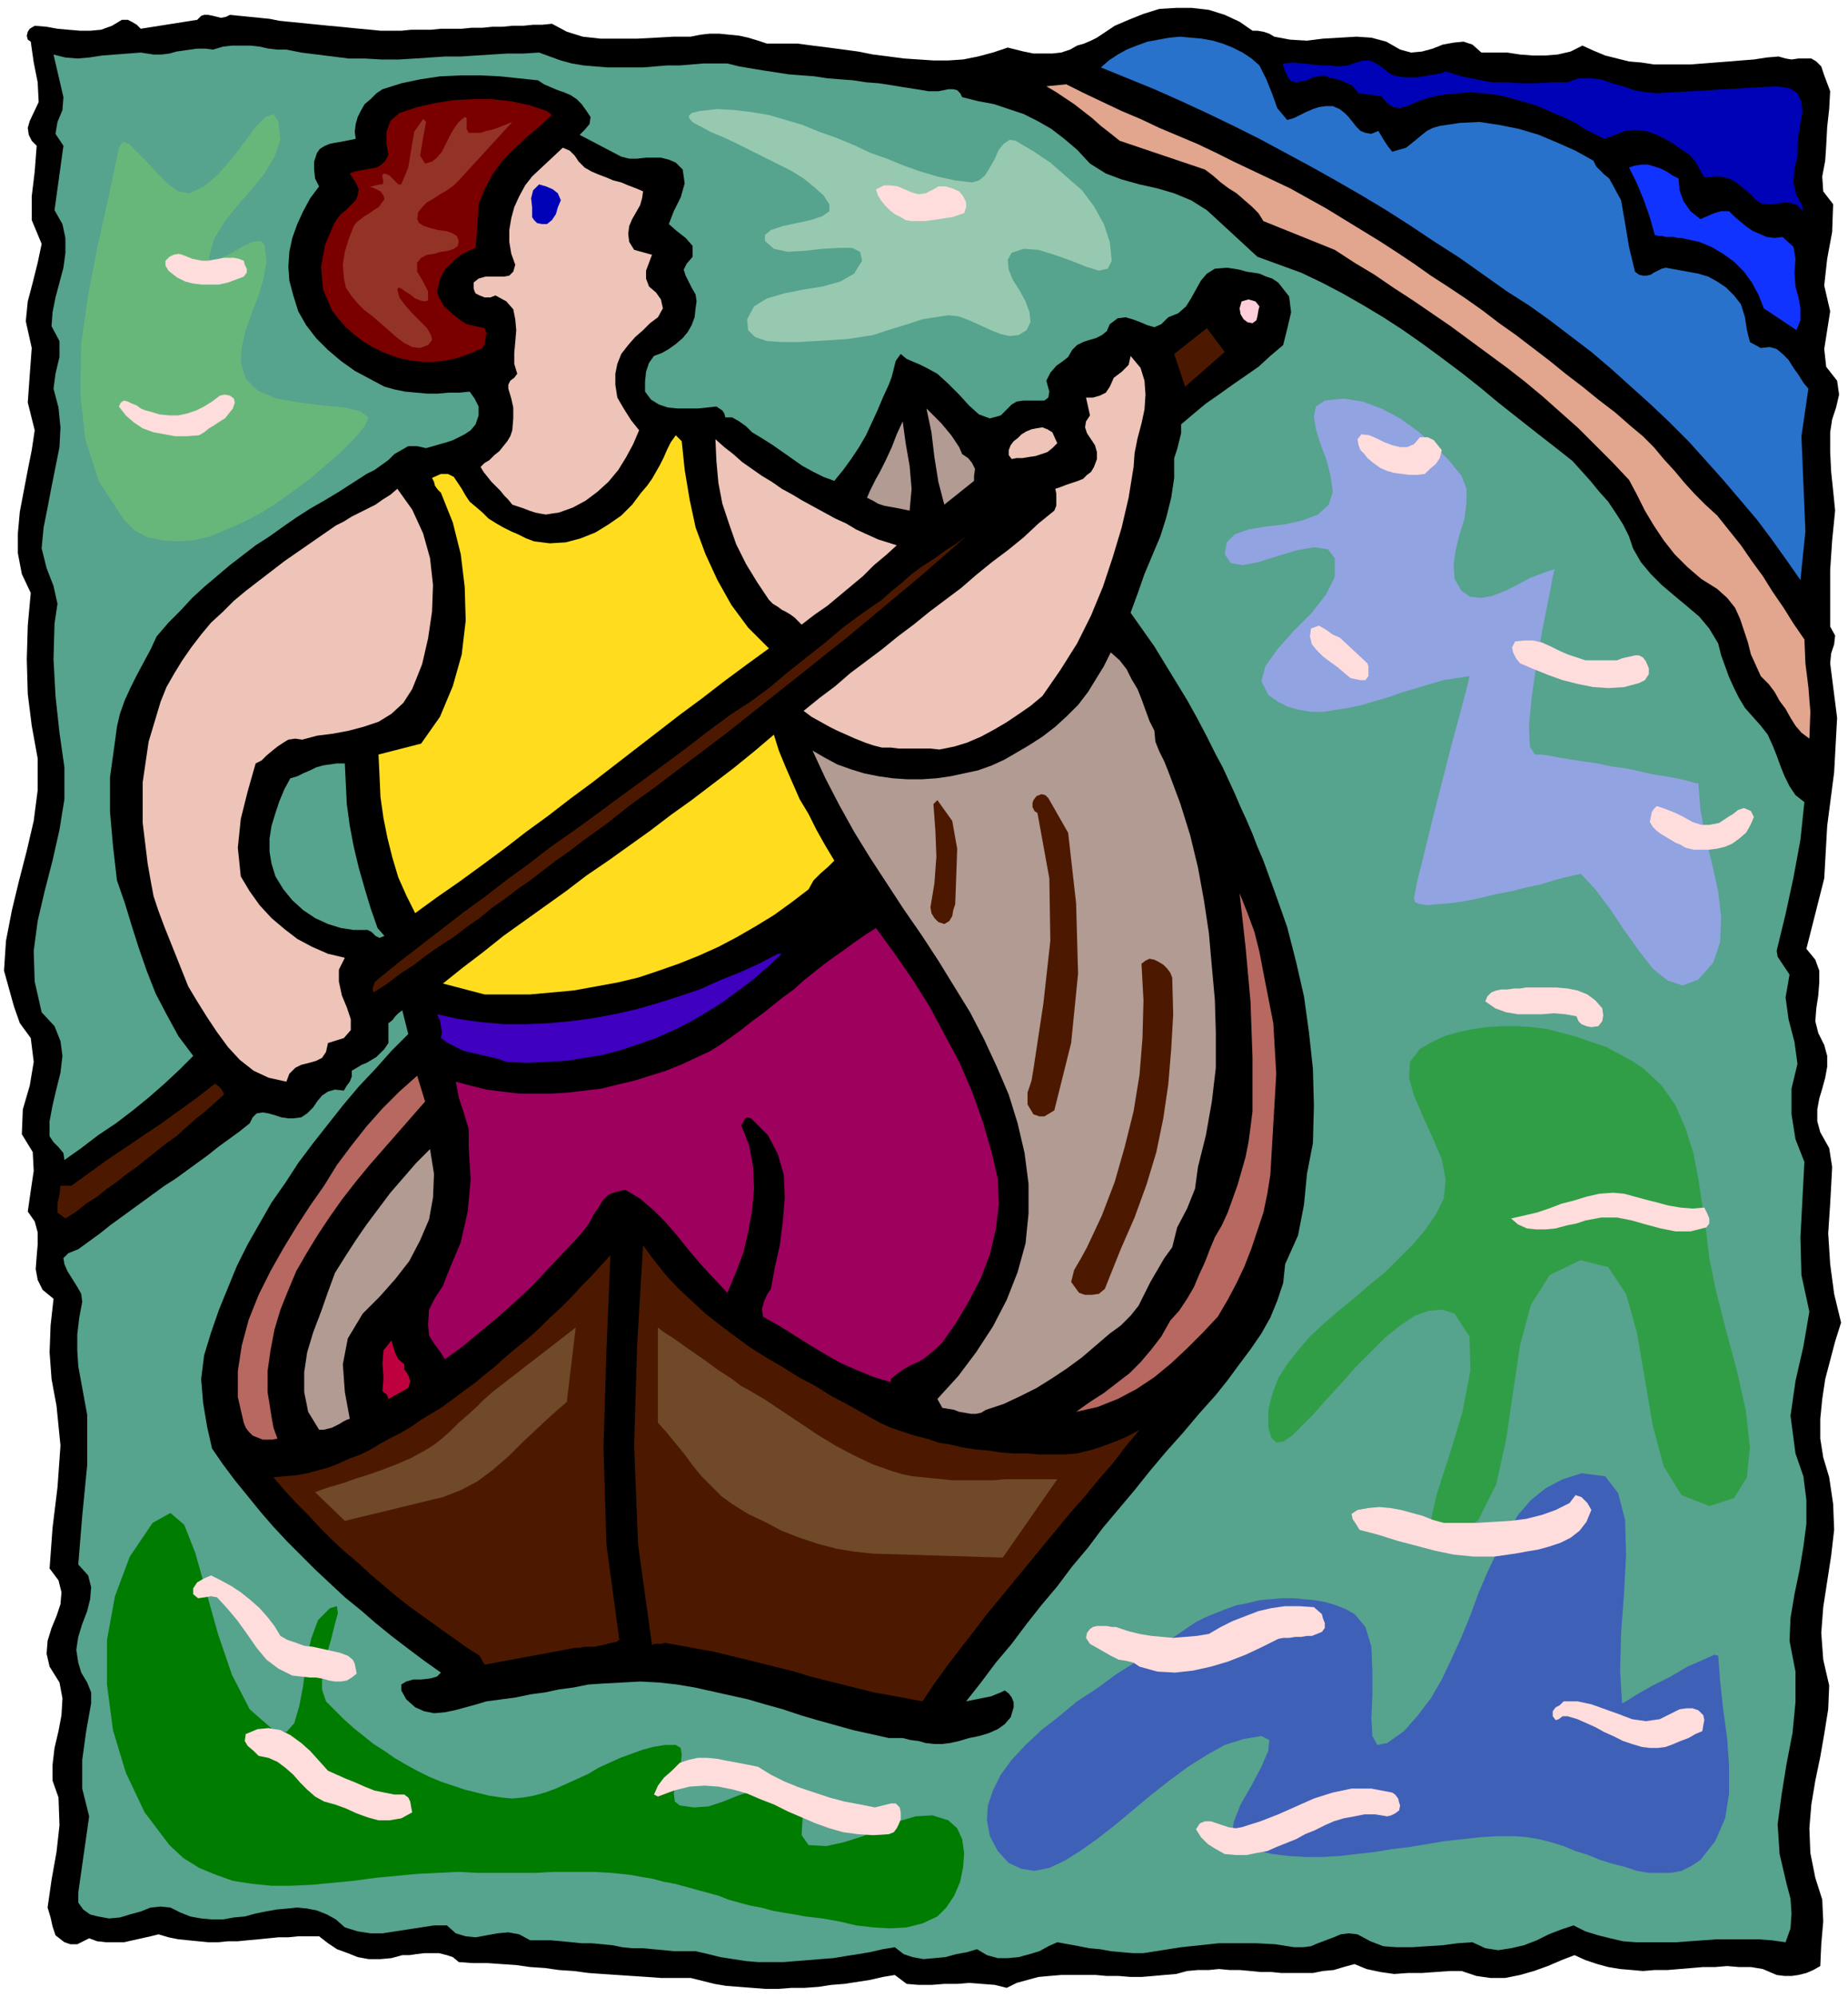 <svg xmlns="http://www.w3.org/2000/svg" fill-rule="evenodd" height="2.014in" preserveAspectRatio="none" stroke-linecap="round" viewBox="0 0 1865 2014" width="179.04"><style>.pen1{stroke:none}.brush4{fill:#56a38e}.brush5{fill:#0002b7}.brush8{fill:#edc4b7}.brush11{fill:#4c1900}.brush12{fill:#b29b93}.brush13{fill:#ffdd1e}.brush14{fill:#b76860}</style><path class="pen1" style="fill:#000" d="M1264 31h5l6 1 6 2 5 3 16 3 17 1 16-2 17-1 17-1 15 1 15 4 14 8 11 3 11-1 11-3 10-4 11-2 10-1 9 3 9 8h26l13 2 13 1h12l13-1 13-3 12-6 11 5 12 5 12 3 12 3 12 1 13 2h37l13-1 13-1 13-1 12-1 13-1 13-2 12-1 7 2 6 1 7-1h13l5 3 5 5 3 9 6 16-1 18-2 18-1 19-1 15-3 16 1 15 10 13-1 28-5 27-3 27 6 26-3 19-3 19 2 18 11 14 2 14-3 13-4 12-2 13v20l1 20 2 19 2 20-3 30-2 30v57l5 9-1 9-3 9-1 10 7 55-3 55-7 54-3 53-18 71 9 11 4 11v12l-1 13-2 13-1 13 3 12 6 12 3 11v11l-2 11-3 11-3 10-2 11v12l3 11 9 16 3 19-1 19-1 18-2 30 2 31 4 30 7 29-6 19-5 19-5 19-3 20-2 20v20l3 19 6 20 4 27 1 26-3 26-4 26-4 26-2 26 2 27 6 26-1 24-4 25-4 23-5 24-4 24-2 24 1 25 5 25 7 22 1 22-2 23-1 22-7 4-7 3-8 2-7 1h-7l-8-1-7-3-7-3-12-2h-12l-12-1-12 1h-12l-12 1-12 1-12 1h-13l-12 1-11-1-12-1-12-2-11-3-12-4-11-5-13 5-14 6-14 5-14 4-15 3h-15l-14-2-15-5h-12l-14 1-14 1h-14l-14 1-14-2-14-3-12-5-11 3-10 3-11 1-10 2h-32l-10-1h-11l-10-1-11-1h-10l-11-1-10 1h-11l-11 1-11 3-12 1-11 1-12 1h-11l-12-1h-12l-11-1h-35l-12 1-11 1-11 3-11 3-10 5-12-3-13-1-13-1-12 1h-13l-13 1h-13l-12-1-12-9-12 2-13 3-13 2-13 2-13 1-13 2-14 1h-13l-13 1h-14l-13-1-13-1-13-1-12-2-12-3-12-3h-30l-14-1-15-1-15-1-15-1-14-1-15-2-15-1-14-2-15-1-14-2-15-1-14-1h-15l-14-1-6-5-6-2-8-2h-15l-8 1-7 1h-7l-11 3-11 1h-12l-11-2-10-4-11-4-9-6-9-7h-21l-10 1h-10l-10 1-10 1-11 1-10 1h-10l-10 1h-10l-10-1-10-1-10-1-10-2-10-3-8 2-9 2-9 2-9 2h-18l-9-1-8-3-6 3-6 3h-7l-6-2-9-7-3-9-2-9-3-10 4-28 5-28 3-27-1-28-6-17v-16l2-17 4-17 3-16 1-17-3-16-10-16-3-13 1-13 4-13 5-12 4-12 1-12-3-12-9-12 3-41 5-41 3-42-4-40-5-27-2-27 1-27 3-27-11-9-5-10-2-11 1-13 1-12v-12l-3-11-7-10 3-21 3-20-1-19-11-18 1-25 7-24 4-24-3-24-11-15-6-17-5-18-5-18 2-30 6-31 7-29 8-31 7-30 4-31v-32l-6-33-4-32-1-35 1-34 3-33-9-19-4-21v-20l2-22 4-21 4-21 4-20 3-20-7-28 2-28 2-27-6-27 2-20 5-19 5-20 4-19-10-24v-24l3-25 2-26-5-5-3-6-1-7 2-7 9-19-1-20-4-20-3-21-3-2-1-4 1-4 2-3 5-3 12 1 11 2 11 1 12 1h10l11-1 11-4 10-6h6l4 2 5 3 4 4 57-9 4-4 3-1h4l5 1 4 1 4 1 5-1 4-2 10 1 10 1 10 1 10 1 10 2 10 1 10 1 10 1 10 1 10 1 11 1 10 1 10 1 11 1 10 1h21l10-1h20l10-1h21l10-1h11l10-1h10l10-1h11l10-1h9l10-1 15 8 16 5 18 2h37l19-1 18-1h17l10-2 9-1h10l10 1 10 1 9 2 10 3 9 3h31l15 2 16 2 15 2 15 2 15 3 16 2 15 2 15 1 15 1h15l15-1 15-3 15-4 15-5 8 2 8 2 10 2h19l9-1 9-3 7-4 7-2 7-3 6-3 6-4 6-4 6-4 7-3 7-3 15-6 16-5 17-1h16l17 2 16 5 15 7 13 9z"/><path class="pen1" style="fill:#2872cc" d="m1271 66 7 14 6 15 5 14 10 12 7-2 6-3 6-3 7-3 6-2 7-1h7l7 3 5 4 4 4 4 5 4 5 4 4 5 2 6 1 7-3 3 5 3 5 4 6 4 5 7-2 7-2 5-4 5-4 6-5 5-4 6-3 7-2 20-3 20-1 20 3 20 4 20 6 19 8 18 8 18 10 3 6 4 4 4 4 5 4 12 22 4 23 4 24 6 25 4 3 4 1h4l4-1 3-2 4-2 4-2 4-1 11 2 11 2 11 2 10 3 9 5 9 6 8 8 7 9 4 13 2 13 3 12 11 6 9-1 7 2 6 5 6 6 5 8 5 7 5 8 5 6-7 48 2 48 2 48-5 49-14-20-15-21-15-20-17-20-17-20-17-19-18-20-19-19-19-18-20-18-20-18-20-17-21-16-21-16-21-15-22-14-24-17-24-17-25-16-24-16-25-16-25-15-26-15-25-14-26-14-26-14-26-13-27-13-26-12-27-12-27-11-27-11 8-7 9-6 9-5 10-4 11-4 11-2 11-2 11-1 11 1 11 1 11 2 10 3 10 4 10 5 9 6 8 7z"/><path class="pen1 brush4" d="m419 59 15-1 15-1h16l15-1 16-1 16-1h16l16-1 11 4 11 4 11 3 12 2 12 1 12 1h36l12-1 12-1h13l12-1 12-1h24l12 3 12 2 12 2 13 2 13 2 13 1 13 1 13 2 13 1 13 1 13 2 13 1 13 2 12 2 13 2 12 2h10l5-1 5-1h5l4 1 3 3 2 4 16 4 16 3 15 5 15 5 14 7 14 8 13 10 13 11 13 14 16 10 16 6 18 5 18 4 17 5 17 7 16 10 51 47 22 8 22 8 21 10 21 11 21 12 20 12 20 13 20 14 19 14 20 15 19 15 18 15 19 15 19 15 18 14 19 15 9 10 9 10 9 11 9 10 8 12 7 11 6 12 4 12 8 14 10 12 11 11 13 11 12 10 13 11 10 12 9 15 3 12 4 11 4 11 5 11 5 10 6 10 8 9 8 9 7 9 5 11 4 10 4 11 4 10 5 10 6 9 9 7-4 38-7 38-8 37-9 37 1 6 4 6 4 6 4 6-4 23 3 22 6 23 3 22-6 25v26l4 25 9 23-2 38-2 38 1 38 8 37-6 35-8 35-5 35 5 38 8 23 3 24v24l-3 23-4 24-5 24-4 24-1 23 6 31v31l-3 31-6 31-5 31-4 30 2 30 7 30 4 15 1 15-1 15-5 14-14-2-14-1h-41l-14 1-14 1-13 1h-41l-13-1-13-3-12-3-13-4-12-6-12 4-13 5-12 6-13 5-13 3-13 2-13-2-13-6-15 1-15 2-16 1-15 1h-15l-14-1-13-5-13-7-9-1-8 1-7 3-8 3-8 3-7 3-8 1h-9l-19-3-19-1h-38l-19 2-19 2-19 3-19 3h-11l-11-1-11-1-11-2-11-1-10-2-11-2-11-2-9 4-9 5-10 3-11 3-11 1h-10l-11-3-10-6-10 3-11 2-11 3-11 1-11 1-11-2-9-3-9-7-12 2-13 3-12 2-13 2-12 2-13 1-12 1-13 1-12 1h-26l-12-1-13-2-13-2-12-3-13-3h-22l-10-1-11-1-10-1h-11l-10-1-10-2-10-1-11-1h-10l-10-1-10-1-11-1h-21l-11-6-11-2-11 1-11 2-11 2-10-1-10-3-9-8h-13l-13 2-13 2-13 2-13 2h-12l-13-2-13-4-9-8-9-5-10-4-10-2-10-1-10 1-11 1-11 2-10 2-11 3-11 1-11 2h-11l-11-1-11-2-10-4-10-5-10-1-10 1-10 4-11 3-10 3-11 1-11-2-8-2-7-5-5-7v-10l11-77-7-28v-29l4-29 5-28v-11l-4-10-6-10-3-10-2-13 2-13 4-13 5-13 3-12 1-12-3-12-10-11 4-49 5-51v-51l-9-49-1-16v-16l2-17 3-16-1-8-4-7-5-8-5-8-3-7-1-6 5-5 10-4 11-8 11-8 10-8 11-8 11-8 11-8 11-8 11-8 11-7 11-8 11-8 11-8 10-8 11-8 11-8 10-8 3-6 4-4 6-1 6 1 7 2 6 2 7 1h5l8-1 6-4 6-6 4-6 5-6 6-4 7-2 9 1 3-5 3-4 2-5v-6l5-3 5-3 5-2 5-3 5-3 4-4 4-4 4-6v-20l4-3 3-4 3-3 4-3 6 24-17 17-16 18-17 18-16 19-15 19-15 19-15 20-13 20-14 20-12 21-12 21-11 22-9 22-9 22-8 23-7 23-3 24 2 24 4 24 5 22 11 16 12 16 13 16 13 16 13 15 14 15 14 14 14 14 15 14 15 14 16 13 15 13 16 13 17 13 16 12 17 12-4 4-7 2-9 1h-8l-7 2-5 3v6l5 9 9 8 9 4 10 2 11-1 10-2 11-3 11-3 10-3 15-2 15-2 14-3 15-2 14-3 15-2 15-3 15-1 19-1 18-1 19 1 18 2 18 3 18 4 18 4 18 4 17 5 18 5 18 6 17 5 18 5 18 5 18 4 18 4h14l8 2 8 1 7 2 9 1h8l8-1 9-2 10-3 10-2 10-3 9-4 7-5 6-7 3-10v-5l-2-5-3-4-4-3-4 2-5 2-5 2-5 1-5 1-5 1-5 1-5 1 15-19 15-20 16-19 15-20 15-19 16-19 15-20 16-19 15-20 16-19 16-19 16-20 16-19 17-19 16-19 17-19 12-15 11-15 12-16 11-16 9-16 7-17 6-18 2-19 13-29 6-31 3-31 6-31 1-38-1-37-4-37-5-36-8-35-9-35-12-34-12-33-6-14-5-13-6-14-6-13-6-14-6-13-6-13-7-13-9-18-10-19-10-18-11-18-11-18-11-18-12-17-12-17 7-19 7-20 8-19 8-19 6-19 5-20 3-20v-20l3-9 2-8 2-8v-9l13-11 12-10 13-9 14-10 13-9 13-9 12-11 13-11 4-16 4-17-2-16-11-14-6-4-6-2-7-3-6-1-7-1-7-2-6-1-7-1-12 1-8 5-6 7-5 9-5 9-5 8-8 7-10 4-7 7-7 3-7-2-7-3-8-3-7-2-8 1-8 6-3 7-5 4-6 3-7 2-6 2-6 3-5 5-4 7-5 4-7 5-6 7-4 8 3 11-1 6-4 3h-21l-7 1-5 3-11 11-11 3-11-4-10-9-10-11-11-11-11-10-11-6-6-3-7-3-7-3-6-5-5 7-2 8-2 8-3 8-6 13-5 12-6 13-6 13-7 12-8 12-8 11-9 11-11-4-10-5-11-6-10-7-10-7-10-7-11-7-10-6-6-6-7-5-7-4h-7l-1-4-2-3-3-2-3-2-9 1-10 1h-20l-10-1-9-3-8-5-6-8v-10l1-10 3-9 5-7 8-3 7-4 7-5 7-6 5-6 4-7 3-8 1-9 1-7-1-7-4-7-3-6-3-6-2-6 3-6 6-7v-11l-7-8-9-7-8-7 5-13 7-14 4-14-2-14-7-7-7-3-8-2h-15l-9 1h-8l-8-2-42-22 5-5 5-6 1-7-4-6-5-7-5-5-6-4-7-3-6-2-7-3-7-3-6-4-19-2-19-2-20-1h-20l-21 1-20 3-19 4-19 6-6 4-6 6-6 5-4 7-3 6-2 7-1 8 1 7-5 1-5 1-5 1-6 1-5 1-5 2-5 3-3 4-3 9v8l1 9 4 8-9 12-7 13-6 13-5 14-3 14-1 15 1 14 4 15 5 16 8 14 10 13 12 12 13 11 14 10 15 8 15 8 11 3 10 2 11 1 11 1h11l11-1h11l10-1 5 7 4 8v9l-3 9-5 6-6 4-6 3-6 3-6 2-7 2-7 2-7 2-9-2h-9l-7 4-7 4-6 6-7 5-7 5-8 4-14 9-14 9-15 9-14 8-14 9-13 9-14 10-14 9-13 10-13 10-13 11-13 11-12 11-12 13-12 12-12 14-6 13-7 13-7 13-6 12-6 13-5 14-3 13-2 15-5 36v35l3 34 4 35 8 23 7 23 7 22 8 23 9 23 11 21 12 22 15 20-14 14-15 14-16 14-16 13-17 13-18 12-17 13-17 12-1-7-5-6-5-5-4-6v-15l3-16 4-17 4-16 2-17-2-15-6-15-13-14-7-31-1-31 4-30 7-30 8-31 7-31 5-31v-32l-5-35-4-37-2-37 1-36 3-20-4-18-7-18-5-20 2-21 4-20 4-21 4-20 4-20 1-20-2-20-5-19 2-15 4-17v-16l-8-15 1-14 3-15 4-15 4-15 2-15v-15l-3-14-8-14 9-65-8-12 2-12 5-12 1-13-10-43 12 3 12 1 12-1 13-2 13-1 13-1 13-1 13 2h8l8-1 7-2 7-1 7-1 7-1h8l8 1 10-3 9-1h19l9 1 9 2 9 1h9l15 3 16 2 16 2 16 2h16l17 1h17l17-1z"/><path class="pen1 brush5" d="m1411 77 6 1h13l6-1 6-1 6-1 6-1 5-2 16 5 15 3 15 3h15l15 1h15l16-1h16l11-4h12l11 1 11 4 11 3 11 4 12 2 11 1 121-7 13 2 8 5 4 9 1 10-2 11-2 12-1 11v11l-3 12-1 14 3 13 6 11v5l-5-6-6-2-6-1-6 1-7 1h-6l-6-1-6-4-4-5-5-4-5-4-5-4-5-3-6-2-6-1h-6l-9 1-4-7-5-9-6-7-8-5-8-6-9-5-10-5-10-3-10-1-10 1-10 4-11 4-10-5-10-5-9-6-10-5-10-4-11-5-10-4-10-3-11-3-11-3-11-2-11-1-11-1-12 1-12 1-12 2-7 2-7 2-7 3-7 3-7 2-7-1-6-4-6-7-23-3-3-4-4-4-4-2-5-2-5-2-5-1-4-1-5-2-5 1-6 1-6 3-5 1-6 1-5-1-3-4-3-6-1-3-1-2v-3l10-1 10 1 9 1 9 1h9l8 1 10-1 9-3 7-2h6l5 2 5 3 4 3 5 4 5 3 5 1z"/><path class="pen1" style="fill:#e2a58e" d="m1374 232 18 11 17 11 18 12 17 12 17 11 18 12 17 12 17 13 17 12 17 13 17 13 16 13 17 13 16 13 17 13 16 14 12 10 11 11 10 12 11 12 10 12 10 11 11 11 12 11 12 15 12 15 11 16 11 15 10 16 11 16 10 16 11 16 1 24 3 24 2 25-1 27-8-6-6-7-5-8-5-9-6-8-5-9-6-8-8-8-5-11-5-11-3-12-4-12-4-12-5-11-8-10-10-9-16-10-14-12-13-13-11-14-10-15-9-15-8-16-8-15-17-18-17-17-17-17-18-16-18-16-18-15-18-14-19-14-19-14-19-14-19-13-19-13-20-13-19-13-20-12-20-13-72-29-5-8-7-7-7-6-8-7-8-5-8-6-8-7-8-6-86-29-10-8-9-7-9-8-9-7-9-7-9-6-9-6-10-6 20-2 18 9 19 9 19 9 19 8 19 9 19 8 19 8 19 9 18 9 19 9 19 9 19 9 18 10 18 10 18 11 18 11z"/><path class="pen1" style="fill:#7a0000" d="m557 116-12 11-13 11-13 12-12 12-10 14-8 15-6 15-1 18-2 26-7 3-6 3-7 5-5 5-6 6-4 7-2 7-2 8 2 6 3 5 3 5 4 3 4 4 4 3 5 4 5 3 18 4 2 5-1 5-1 6-2 4-9 4-10 4-10 3-10 2-10 1h-11l-10-1-11-2-10-3-10-4-10-5-10-6-9-7-8-7-7-8-7-9-9-21-2-23 4-22 9-21 3-5 4-5 5-4 5-5 5-5 2-5 1-6-3-7-6-9 5-2 5-1 6-1 5-1 6-1 5-3 4-4 3-6-2-11v-12l4-11 9-8 18-6 18-4 19-3 19-1h19l19 2 19 4 18 6 5 4z"/><path class="pen1 brush8" d="m590 169 7 4 7 3 8 3 7 3 8 2 7 3 8 3 7 3-1 7-2 7-4 7-4 7-3 7-1 8 1 8 5 8 18 5-3 8-3 8v8l3 8 7 6 5 7 2 9-5 9-8 6-7 7-8 7-7 8-7 9-4 10-2 10v11l2 13 7 12 7 11 8 10-6 14-7 13-8 13-10 12-11 10-12 9-13 7-14 5-7 1-6 1-6-1-5-1-6-2-5-2-6-2-6-2-4-5-4-4-4-5-5-5-4-4-4-5-4-5-3-5 4-4 5-3 5-5 5-4 4-5 4-5 3-5 2-6 1-12v-11l-2-9-3-10v-4l2-4 4-3 3-4-3-10v-11l1-11 1-12-1-11-2-10-7-8-11-6-5 2h-6l-5-2-4-2-1-2-1-3v-6l5-4 7-2h19l5-1 4-4 2-7-4-11-2-12v-12l2-12 3-11 5-11 6-11 7-9 31-29 7 3 5 5 4 6 6 6z"/><path class="pen1" style="fill:#13f" d="m1694 180 1 12 4 11 7 10 10 8 7-3 7-3 7-2h8l6 6 6 5 6 5 6 4 7 3 7 3 8 1 8-1 11 10 2 12-1 14 1 14 3 11 2 11v12l-4 10-33-22-5-13-7-13-8-11-10-10-11-8-12-7-12-5-14-3-4-1h-4l-4-1h-8l-3-1h-4l-4-1-5-18-6-17-7-17-8-16 6-2 7-1h6l7 2 6 2 6 3 6 4 6 3z"/><path class="pen1 brush5" d="m566 202-3 7-2 7-4 6-5 4h-5l-5-1-3-3-2-3v-10l-1-9 2-8 6-6 7 2 7 3 5 4 3 7z"/><path class="pen1" style="fill:#ffced8" d="m1271 309-1 4-1 6-1 4-4 3-5-1-4-3-3-5-1-6 2-7 7-2 7 2 4 5z"/><path class="pen1 brush11" d="m1196 390-11-33 33-26 18 24-40 35z"/><path class="pen1 brush8" d="m1144 471-5 31-7 30-9 30-10 30-12 29-14 28-17 27-18 26-12 10-13 9-12 8-12 7-13 7-14 6-13 4-15 3-9-1h-32l-8-1h-9l-8-2-9-3-10-4-9-4-9-4-8-4-9-5-9-5-8-6 16-13 16-12 15-13 16-12 16-12 16-13 16-12 16-13 16-12 16-12 15-13 16-13 16-12 16-13 15-14 16-13 2-5v-12l-1-5 6-2 5-2 6-2 6-2 5-2 4-4 4-3 3-5 3-8v-7l-2-7-4-6-4-6-2-6 1-6 4-6-4-18h7l7-2 6-3 4-6 4-9 8-6 7-7 2-9 10 12 4 13 1 14-1 15-3 14-4 15-3 15-1 14z"/><path class="pen1 brush12" d="m971 458 6 4 4 5 3 6-1 7v5l-30 24-6-23-4-25-3-25-5-24 5 5 5 5 5 5 5 6 5 6 4 6 4 6 3 7zm-53 57-5-1-5-1-5-1-6-1-5-1-6-2-5-3-6-3 3-7 3-6 3-6 4-7 6-12 6-13 5-13 6-13 3 22 4 23 2 23-2 22z"/><path class="pen1 brush8" d="m1062 436 5 11-5 5-5 4-6 2-6 2-7 1-6 1h-6l-5 1-3-4v-5l2-5 3-4 4-3 4-4 5-3 5-2 5-1 6-1 5 2 5 3z"/><path class="pen1 brush13" d="m688 445 3 29 5 30 6 28 10 27 12 26 14 25 17 23 21 21-22 16-23 17-22 17-23 17-22 17-22 17-22 17-22 17-23 17-22 17-22 16-22 17-23 17-22 16-23 16-22 16-9-18-8-18-6-20-5-20-4-20-3-21-1-22-1-21 43-11 19-27 13-31 9-32 4-34-1-34-4-33-8-32-12-30-3-3-3-4-1-4-2-4 9-4h7l6 3 4 6 4 6 4 7 4 6 6 5 7 6 6 6 8 5 7 4 8 4 7 3 8 4 8 3 16 2 16-1 15-4 15-6 13-8 13-9 11-11 9-12 6-7 5-7 4-7 4-7 4-8 3-7 4-8 5-7 6 6z"/><path class="pen1 brush8" d="m886 544 19 6-11 10-12 10-11 11-12 10-12 10-12 10-13 9-13 10-4-4-3-3-4-3-5-3-4-2-4-3-5-3-4-4-12-18-11-18-10-20-7-20-7-21-4-21-2-22-1-22 9 8 9 7 9 8 10 7 10 7 10 6 10 7 11 6 10 6 11 6 11 6 11 6 11 5 10 6 11 5 11 5zM416 695l-9 14-12 11-13 8-15 5-15 4-16 3-16 2-15 4-7-1-7 1-5 3-6 4-5 4-6 5-5 5-6 3-8 28-7 28-3 29 3 29 9 15 10 14 12 13 13 11 13 10 15 8 16 7 17 4-6 12v12l3 14 5 12 4 12v11l-7 8-16 5-2 9-4 6-6 3-7 2-8 2-6 3-6 6-3 8-18-4-15-7-14-11-12-13-11-15-10-15-10-16-9-15-6-15-6-15-6-15-6-15-6-16-5-15-3-16-3-17-5-41v-41l6-41 12-40 6-15 8-14 8-13 9-13 10-13 10-12 12-11 11-11 12-10 13-10 13-10 13-10 13-9 13-9 13-9 13-9 8-4 8-5 8-4 8-4 8-4 7-5 8-5 7-6 15 21 11 24 7 25 3 27-1 27-4 27-6 26-10 25z"/><path class="pen1 brush11" d="m975 541-24 21-23 20-24 20-24 20-24 20-24 19-25 20-24 19-24 19-24 19-25 19-24 18-25 19-25 18-24 19-25 18-13 10-13 9-13 10-13 10-13 9-13 10-13 9-12 10-13 9-13 10-14 9-13 9-13 10-14 9-13 10-14 9-1-3 1-4 1-3 3-3 21-17 22-17 22-17 22-17 22-16 22-17 22-16 22-17 23-16 22-16 23-17 22-16 23-17 23-17 22-17 23-17 20-13 19-14 19-16 19-15 19-15 19-16 19-14 19-13 10-9 10-8 10-9 11-8 11-7 11-8 11-7 11-8z"/><path class="pen1 brush12" d="m1165 737 1 11 4 10 5 10 4 10 12 32 10 32 8 33 6 33 5 33 3 34 3 33 1 33v36l-4 34-6 34-8 32-3 22-8 20-10 19-5 20-8 11-7 12-7 12-6 12-6 12-8 10-10 10-11 8-14 12-14 12-15 11-15 10-16 10-16 8-17 8-18 6-5 3-5 1h-5l-6-1-6-1-5-2-6-1-6-1-5-9 21-23 18-24 17-26 14-27 11-28 8-29 3-30v-30l-4-31-7-30-9-29-12-28-13-28-14-27-16-26-16-26-17-26-18-26-17-26-17-26-16-26-15-27-14-27-13-28 12 7 13 7 14 5 13 4 15 3 14 2 15 1h14l15-1 14-2 14-3 14-3 14-5 13-6 12-7 12-7 14-9 13-10 12-11 11-11 10-13 8-13 8-13 7-14 9 8 7 9 5 10 6 10 4 10 4 11 4 11 5 10z"/><path class="pen1 brush13" d="m842 868-6 6-8 7-7 7-5 9-17 13-18 13-18 11-19 11-19 10-20 9-20 8-20 7-21 7-21 5-22 4-22 4-22 2-22 2h-46l-42-11 20-16 21-16 20-16 21-15 21-15 21-15 21-16 22-15 21-15 21-15 21-16 21-15 21-16 21-16 21-17 20-17 5 16 7 17 7 16 7 16 9 15 8 16 9 16 9 15z"/><path class="pen1 brush4" d="m348 770 1 21 1 20 3 22 4 21 5 21 6 21 6 20 7 20 7 8-5 2-4-2-4-4-4-2h-14l-13-2-13-4-13-6-12-8-11-10-9-11-8-13-4-13-2-12v-13l2-13 4-13 4-12 5-12 6-11 7-2 6-3 7-3 6-3 7-2 7-1 7-1h8z"/><path class="pen1 brush11" d="m1078 840 8 71 2 71-7 70-17 68-5 3-5 3h-5l-6-2-6-10v-12l4-12 2-12 10-66 7-63-1-63-12-66-3-2-2-4v-4l1-3 3-4 5-2 4 1 3 3 20 35zm-114 72-2 6-1 6-3 5-5 3-6-2-4-4-3-5-1-6 4-24 2-27-1-26-2-27 4-4 15 21 5 28-1 29-1 27z"/><path class="pen1 brush14" d="m1275 981 10 51 3 51-3 51-3 51-3 19-4 19-6 18-6 18-7 18-8 17-9 17-10 17-15 16-16 16-16 15-17 14-18 12-19 10-20 8-22 5 14-10 14-9 13-10 13-10 11-11 11-13 10-13 9-16 9-10 8-12 7-12 5-12 6-13 5-13 5-12 7-12 6-13 5-14 5-14 4-14 4-14 3-15 2-15 2-16v-55l-2-56-5-55-6-54 8 20 7 19 5 20 4 21z"/><path class="pen1" style="fill:#9e005e" d="m1001 1163 6 26 1 26-3 25-6 25-9 24-12 23-13 22-14 20-6 6-6 5-6 5-7 4-7 3-7 4-7 5-6 5v3l-17-5-17-7-16-7-16-9-15-9-16-10-16-10-16-9-1-8 2-7 3-7 4-6 4-22 5-22 3-24 2-24-1-23-6-21-10-19-17-17-4-1-2 1-2 4-2 3 8 20 4 22 1 22-2 22-4 22-5 21-8 21-8 19-13-14-13-14-12-14-12-15-12-14-12-12-14-12-15-9-9 2-8 3-6 6-4 7-5 7-4 8-5 7-5 6-16 17-16 17-16 17-17 16-17 15-18 15-18 15-18 13-5-8-6-8-5-8-1-11 1-15 6-12 8-12 5-13 13-31 7-31 3-32-2-33v-18l-5-17-5-15-3-16 15 4 16 4 16 2 17 2h33l16-1 17-2 17-2 16-4 17-4 16-5 16-5 15-6 15-7 15-7 11-7 10-7 11-8 10-8 11-8 10-8 10-8 11-8 10-9 10-8 10-8 11-8 10-7 11-8 10-7 11-7 19 26 18 26 17 27 15 28 15 28 13 30 11 31 9 31z"/><path class="pen1" style="fill:#3f00bf" d="m789 962-14 13-15 13-16 12-15 11-16 10-17 10-16 8-18 8-17 6-18 6-19 5-18 3-19 3-20 1-20 1-20-1-8-3-9-2-9-2-8-2-9-2-8-4-8-4-7-5 1-6-1-6-1-6-3-6 23 5 22 3 23 2h22l23-1 22-2 22-3 22-4 22-5 21-6 22-7 21-7 20-9 20-8 20-9 19-10h4z"/><path class="pen1 brush11" d="m1183 986 1 37-2 35-3 36-5 34-7 34-10 33-12 33-14 32-16 40-6 5-7 1h-7l-6-2-8-11 3-12 7-12 6-11 15-32 13-34 10-35 9-36 6-37 3-37 1-38-2-37 4-3 4-2 5 1 4 2 5 3 4 4 3 4 2 5z"/><path class="pen1 brush14" d="m429 1111-14 16-14 16-14 16-14 16-14 17-14 18-12 17-12 18-11 18-11 19-8 19-8 20-6 20-4 21-3 21v21l2 12 2 13 2 11 4 11-5 1h-10l-5-2-5-2-4-4-3-4-2-5-6-26v-26l4-26 7-26 10-25 12-24 13-23 14-23 13-20 14-20 13-21 15-20 15-19 16-18 17-17 18-16 8 26z"/><path class="pen1 brush11" d="m226 1104-10 9-9 8-10 8-9 8-10 9-10 7-10 8-10 8-10 8-10 7-10 8-10 7-10 8-11 7-10 8-11 7-8-6v-9l2-9 1-9h11l18-13 18-13 18-12 19-13 18-12 18-13 18-13 18-14 4 3 2 2 2 3 1 3z"/><path class="pen1 brush12" d="m366 1325-15 25-5 26 2 28 5 27-3 1-4 2-3 2-4 2-4 2-4 1-4 1h-5l-11-18-4-20v-20l3-20 6-20 8-21 7-20 7-19 10-16 11-17 11-16 12-16 12-16 13-15 13-15 14-14 4 25-1 24-4 22-9 21-11 21-14 18-16 18-17 17z"/><path class="pen1 brush11" d="m888 1435 11 5 12 4 12 4 12 3 12 4 12 2 13 3 13 2 12 1 13 2 13 1h13l13 1h25l13-1 8-2 8-2 9-3 8-3 8-3 7-3 8-4 7-4-14 17-13 17-14 16-14 17-15 17-14 17-14 17-14 17-14 17-14 17-14 17-13 17-14 18-13 17-13 18-12 18-16-3-16-3-17-3-16-4-16-4-16-4-16-4-16-5-16-4-16-4-16-4-17-4-16-4-17-3-16-3-17-3-3 1h-7l-3 1-14-101-4-100 3-101 6-101 11 15 12 15 12 13 14 13 14 13 14 11 16 12 15 11 16 10 17 10 16 10 17 9 16 10 17 9 16 9 16 9zm-263 219-3 2-5 1-4 1-4 1-5 1-4 1h-10l-5 1h-5l-5 1-5 1-81 15-5-9-14-9-14-10-14-10-14-10-14-10-14-11-13-11-13-11-13-12-13-11-13-12-12-12-12-13-12-12-12-13-11-13 11-1 12-1 11-2 11-3 11-3 10-4 11-5 11-4 10-5 10-6 11-6 10-5 10-6 10-7 10-6 10-6 11-8 12-9 11-8 11-9 11-9 11-10 11-9 11-9 11-10 10-10 11-10 10-10 10-11 10-10 10-11 10-11-4 96-3 98 3 98 13 96z"/><path class="pen1" style="fill:#bf003f" d="M408 1376v5l4 6 2 6-2 7-20 11-1-3-1-2-2-1-2-2 1-13-1-15 1-13 8-10 2 7 2 6 3 6 6 5z"/><path class="pen1" d="M664 1339v96l9 10 9 11 9 11 8 11 9 11 10 10 10 10 11 8 16 10 17 8 17 9 18 7 18 6 19 5 18 3 19 2 131 4 55-79h-53l-11 1h-42l-10-1-10-1-10-1-10-1-10-2-10-3-20-7-19-9-19-10-18-11-18-12-18-12-18-12-19-11-4-2-9-7-14-9-15-11-16-11-14-10-11-7-5-4zm-83 0-9 75-15 13-15 14-15 14-14 14-15 13-16 12-17 9-18 7-99 24-30-29 14-5 14-4 14-5 13-4 14-5 13-5 14-6 13-7 10-6 9-7 9-8 8-8 8-7 9-8 8-8 9-8 84-65z" style="fill:#704928"/><path class="pen1" style="fill:#933326" d="m373 188 5 2 6 3 3 4 1 4-3 4-3 4-5 3-4 3-5 3-4 3-4 3-3 4-5 13-4 13-2 13 1 13 2 10 6 9 6 7 7 7 8 6 8 7 8 7 8 7 8 6 8 4 8 1 8-3 4-5-1-5-4-7-7-7-8-8-7-8-6-8-2-8 1-2 3 1 4 3 5 3 5 4 5 2 5 1 3-1v-9l-5-10-6-10v-9l4-5 6-3 7-1 7-2 7-1 6-2 4-3 1-5-2-5-5-3-6-2-8-1-8-2-6-2-5-3-2-4 1-7 4-5 5-5 7-4 6-4 7-4 7-5 5-5 54-59-5 2-5 2-5 2-6 2-5 1-6 2h-12l-2-4v-11l-2-1-6 5-5 7-4 7-4 8-4 8-5 6-5 4-7 2-5-8 3-18 3-16-3-3-9 13-3 18-3 18-7 17h-3l-4-4-5-5-5-2-2 1v3l1 4-1 3h-2l-5 1-4 1h-2z"/><path class="pen1" style="fill:#68b77a" d="m120 149-10 48-11 49-10 51-7 50-1 49 5 47 14 43 25 38 11 11 13 7 15 3 15 1 16-1 17-4 17-7 18-8 17-9 17-11 17-12 16-12 15-13 15-13 13-13 11-13 4-9-8-6-16-4-22-2-24-3-23-4-19-8-12-12-5-16 1-16 4-17 6-17 7-18 5-17 3-17-2-17-4-4-8 1-9 4-10 6-10 5-8 4h-6l-1-4 5-18 11-18 13-16 14-16 13-16 10-17 6-17-2-18-5-8-8 3-10 10-11 15-13 17-14 16-14 12-15 7-11-2-10-7-11-11-11-12-10-10-8-8-6-2-4 6z"/><path class="pen1" style="fill:#96c9af" d="m706 112-8 2-3 3 1 3 4 4 8 4 9 5 12 5 13 6 14 7 14 7 14 7 14 7 13 8 11 9 9 8 6 9v7l-7 5-12 4-14 3-14 3-12 4-6 5v6l9 8 14 3 17-1 18-2 17-1h13l8 4 2 9-8 13-14 8-18 5-19 3-20 4-17 5-13 8-7 13 1 11 7 7 12 4 15 1h17l17-1 17-1 15-1 13-2 13-2 12-4 13-4 13-4 12-4 13-2 13-2 10 1 11 4 11 5 11 5 10 4 9 2 9-1 8-5 4-8-1-10-4-11-6-11-7-11-4-10-1-10 4-7 12-4 15 1 16 5 17 6 15 6 13 4 9-2 4-8-2-19-6-18-10-18-12-16-16-14-16-14-18-12-17-10-6-1-6 4-5 6-4 9-5 9-5 8-6 5-7 2-17-2-18-4-17-5-17-6-17-7-17-6-17-8-17-7-17-6-17-7-17-5-17-5-18-3-17-2-17-1-18 2z"/><path class="pen1" style="fill:#91a3e0" d="m1337 404 19-2 19 3 19 7 19 10 18 13 16 14 15 15 13 16 5 13v14l-2 16-5 16-4 16-2 15 1 14 7 12 9 6 11 1 11-2 13-5 12-6 13-7 13-5 12-4-2 8-4 21-6 30-6 34-5 35-3 30 1 21 5 8h6l8 1 10 2 12 2 13 2 14 2 14 3 15 2 14 3 13 3 13 2 11 2 9 2 7 2 4 1h2l2 26 5 28 7 28 6 27 3 26-1 25-7 21-15 17-16 6-15-5-15-12-14-18-15-21-14-21-15-20-15-16-2 1-5 1-9 2-11 3-13 4-14 3-16 4-16 3-16 4-15 3-14 2-13 1-10 1-8-1-5-2-1-4 3-16 7-28 9-37 10-39 10-39 9-33 6-23 2-9-13 2-13 2-14 4-13 4-14 4-14 5-14 4-13 4-14 3-13 2-12 2h-13l-12-2-11-3-10-5-10-7-7-14 4-15 12-17 16-18 18-18 15-19 9-18v-19l-7-9-14-2-17 3-20 6-19 6-16 3-12-2-6-9 2-12 8-8 14-5 18-3 18-2 18-4 16-6 11-10 4-13-2-15-4-16-6-16-5-16-2-13 2-10 9-6z"/><path class="pen1" style="fill:#309e47" d="m1433 1058 12-7 13-6 14-4 14-3 15-2 15-1h15l15 1 16 2 15 4 15 4 14 5 15 5 13 7 13 7 12 8 18 17 14 20 10 23 8 25 5 26 4 27 4 27 3 26 7 34 10 39 11 41 9 40 4 37-3 30-13 21-25 8-28-11-18-29-11-41-8-47-8-47-11-39-18-27-28-7-31 15-19 30-11 41-7 47-7 48-10 45-18 36-29 23h-18l-2-18 7-31 13-40 13-43 8-42-1-34-15-23-12-4-14 1-14 5-15 10-15 12-15 15-15 15-15 17-14 15-13 15-12 12-10 10-9 6-7 1-5-5-3-10v-18l4-16 6-16 9-14 11-14 12-14 14-13 15-13 16-13 15-13 16-13 14-14 14-14 12-14 11-16 8-16 2-19-4-21-9-21-10-22-9-21-5-18 1-16 10-13z"/><path class="pen1" style="fill:#3f60b7" d="m1734 1670 2 26 3 28 4 29 2 28v28l-4 25-10 23-15 19-9 6-10 5-11 2h-22l-12-2-12-4-12-3-13-4-12-5-13-4-12-5-13-4-12-3-12-2-12-1h-18l-17 1-18 2-18 2-18 3-18 3-17 2-18 3-18 2-17 2-17 1h-17l-17-1-17-2-17-4-16-5-8-9 2-14 7-18 11-19 10-19 7-16 1-11-8-4-18 3-19 6-18 10-19 12-19 14-19 15-18 15-18 15-18 14-17 12-16 10-15 7-15 3-13-2-13-6-11-12-8-15-3-16 1-15 5-15 8-16 11-15 14-15 16-15 18-14 18-15 20-13 19-14 19-12 19-13 18-11 16-11 9-6 10-5 10-4 10-4 11-4 11-2 12-3 11-1 12-1h11l11 1 11 1 11 2 10 3 10 4 9 5 11 13 6 20 1 24v25l-1 23 1 18 5 9 10-2 17-12 14-16 13-17 11-19 10-21 10-22 9-22 8-22 9-21 10-21 10-19 11-18 13-15 15-12 17-9 19-6 24 3 13 17 7 27 1 35-2 39-3 40-1 38 2 33 4-2 11-7 16-9 18-9 17-10 16-7 11-5 4 1z"/><path class="pen1" style="fill:#007c00" d="m154 1536-23 34-15 40-8 44v45l6 46 13 43 19 40 25 33 14 13 16 10 17 7 17 6 19 3 20 2h20l21-1 21-2 21-2 22-3 21-2 21-2 21-1 20-1 20 1h58l19-1h39l19 1 19 2 11 2 12 2 11 3 11 2 11 3 11 3 11 3 11 3 10 4 11 3 11 3 11 2 11 3 11 2 12 2 11 2 17 2 17 3 17 4 17 2 17 1 17-1 16-4 15-7 9-9 8-12 6-14 3-15 1-14-2-14-5-11-9-8-16-5-17 1-17 5-18 7-18 8-19 6-18 4-18-1-7-10 1-18 2-20-7-11-15-2-14 1-16 5-15 5-15 6-15 5-15 1-14-2-5-4-1-8 1-9 3-11 3-10 1-9-1-7-5-3h-11l-12 2-11 3-11 4-11 4-11 5-11 5-10 6-11 5-11 5-11 5-11 4-11 3-11 2-11 1-11-1-13-2-12-3-12-3-12-4-12-4-12-5-12-6-11-6-12-7-10-7-11-7-10-8-10-8-10-9-9-9-9-9-4-12v-15l4-18 5-17 4-16 3-11-1-7-7 2-12 12-7 19-5 23-3 24-4 21-5 17-8 9-13-2-24-21-18-35-14-41-12-43-11-39-11-28-14-12-18 10z"/><path class="pen1" d="m942 191 5-3h7l7 2 7 3 4 5 3 6v5l-2 6-6 2-6 2-7 1-6 1-7 1-7 1h-14l-6-1-5-3-6-3-5-4-5-5-4-5-3-5-2-6 8-4h7l7 1 7 3 7 3 7 2 7-1 8-4zm-696 72 1 4 2 4v4l-3 4-8 3-8 3-9 2h-17l-9-1-8-2-8-4-4-3-5-4-3-5v-5l4-4 4-2 5-1 4 1 5 2 5 2 5 1 5 1h6l5-1 6-1 5-1h10l5 1 5 2zm-9 143-2 6-4 5-4 5-5 3-6 4-5 3-5 4-5 3-12 1h-12l-11-2-11-2-11-4-9-6-8-7-7-9 2-4 3-2 4 1 4 2 5 2 4 3 5 2 4 1 10 3 10 1h9l9-2 9-3 8-4 8-5 8-6 5-1 5 1 4 3 1 4zm1196 35h8l6 3 4 5 4 5-2 8-4 6-6 5-5 5-8 1h-8l-7-1-8-1-7-2-7-3-7-5-6-5-3-4-4-4-2-5-1-6 4-5 8 1 7 3 8 4 8 3 8 2h7l7-3 6-7zm-53 228 1 3v10l-3 4h-5l-5-1-5-1-6-5-7-6-7-5-8-6-6-6-5-6-2-8 1-8 8-3 7 4 7 5 7 3 28 26zm248-3h4l5-2 4-1 5-1 4-1h4l4 2 3 4 3 7v6l-4 6-6 3-15 4-16 1-15-1-15-3-16-4-14-5-15-6-14-6-4-5-3-6-1-5 3-6 9-1h9l9 2 9 4 8 4 9 4 9 3 9 3h28zm116 158 5-3 5-4 6-2 7 3 3 6-2 5-3 6-3 5-7 6-7 5-7 3-8 2-8 1h-16l-8-2-5-3-5-2-5-3-5-3-5-3-4-3-4-4-3-5 1-5 1-5 2-3 3-3 9 3 10 4 8 4 9 5 9 3h8l10-2 9-6zm-127 193 1 7-1 6-4 5-7 1-5-1-5-2-3-3-2-5-11-2-12-1-12 1h-24l-12-2-11-4-10-7 2-5 4-4 5-2 5-1h6l7-1h6l6-1h31l11 1 10 2 10 4 8 6 7 8zm103 201 3 6 2 5v5l-3 4-16 4h-15l-15-3-15-4-14-4-15-3h-16l-16 3-9 3-10 2-11 3-10 1h-10l-9-1-9-4-7-6 13-3 13-3 12-4 13-5 12-3 13-4 13-3 14-1 11 1 11 3 11 3 12 3 11 3 12 2 12 1 12-1zm-114 305-5 12-7 9-9 7-10 5-12 4-11 3-12 2-11 2-21 3h-21l-20-2-19-4-19-5-19-5-19-6-19-5-3-5-4-6-1-5 6-4 11-2 11-1 11 1 11 2 11 3 11 3 10 4 11 3h33l17-1 17-1 16-2 16-4 14-5 14-7 6-8 6 2 6 6 4 7zM283 1650l7 4 9 3 8 3 9 1 9 2 9 2 9 2 8 3 5 4 2 4 1 5 1 5-5 4-5 3-6 1h-6l-6-1-7-2-6-1h-6l-18-2-14-7-12-9-10-12-9-13-10-14-10-12-11-12-6-1-6 1-7 1-5-4v-6l4-6 7-4 7-3 10 5 11 6 9 6 10 8 9 8 8 9 7 9 6 10zm1051-22 1 4 2 5v5l-3 4-5 2-5 2h-5l-6 1h-6l-6 1h-6l-5 1-16 8-17 8-18 7-17 5-18 4-18 2-18-1-18-5-6-4-8-2-7-1-8-4-7-4-7-4-7-4-4-6 1-5 3-4 3-2 4-1h10l5 1h4l12 4 12 3 12 2 11 1 11 1 12-1 12-1 12-2 12-7 12-6 13-5 13-5 13-3 14-2h14l15 1 8 7zm355 99 6-3 7-1h6l6 2 5 5 1 5-1 5-1 6-7 3-7 4-8 3-7 3-8 3-8 1h-8l-8-1-10-3-9-3-10-5-9-4-9-5-9-4-9-4-10-3h-5l-4 3-3 1-3-4v-5l3-4 4-2 4-4h14l14 3 14 5 14 5 13 5 14 2 14-2 14-7zm-1358 59 9 4 9 4 10 4 9 4 10 4 10 2 10 2h10l4 3 2 4 1 6 1 5-11 6-12 2h-11l-11-3-11-4-11-5-11-4-11-3-9-5-8-7-7-7-7-8-8-7-8-6-9-4-10-2-5-5-6-5-3-5 1-7 12-5 11-1 12 2 10 5 11 8 9 8 9 10 9 10zm568 33h5l4 4 1 5v7l-2 5-2 4-3 4-5 2-16 1-15-1-15-2-14-4-14-5-14-6-14-6-14-7-13-5-14-6-14-4-15-3-14-1-15 1-16 4-16 6-4-2 4-9 6-8 8-7 8-8 9-3 9-2h10l10 1 10 2 11 2 10 2 10 2 13 8 14 7 15 6 15 5 15 5 15 4 16 3 15 3 16-4zm514 2-1 5-4 3-4 2-4 1-12-2h-11l-10 2-11 2-10 3-9 4-10 5-10 4-9 5-10 4-10 4-9 4-11 2-10 2h-11l-11-1-9-5-8-5-7-7-5-8 4-6 5-2h6l6 2 6 2 6 2 7 1 6-1 19-6 18-7 18-8 18-8 19-6 19-4h20l21 4 3 2 3 4 1 4 1 3z" style="fill:#fdd"/></svg>
